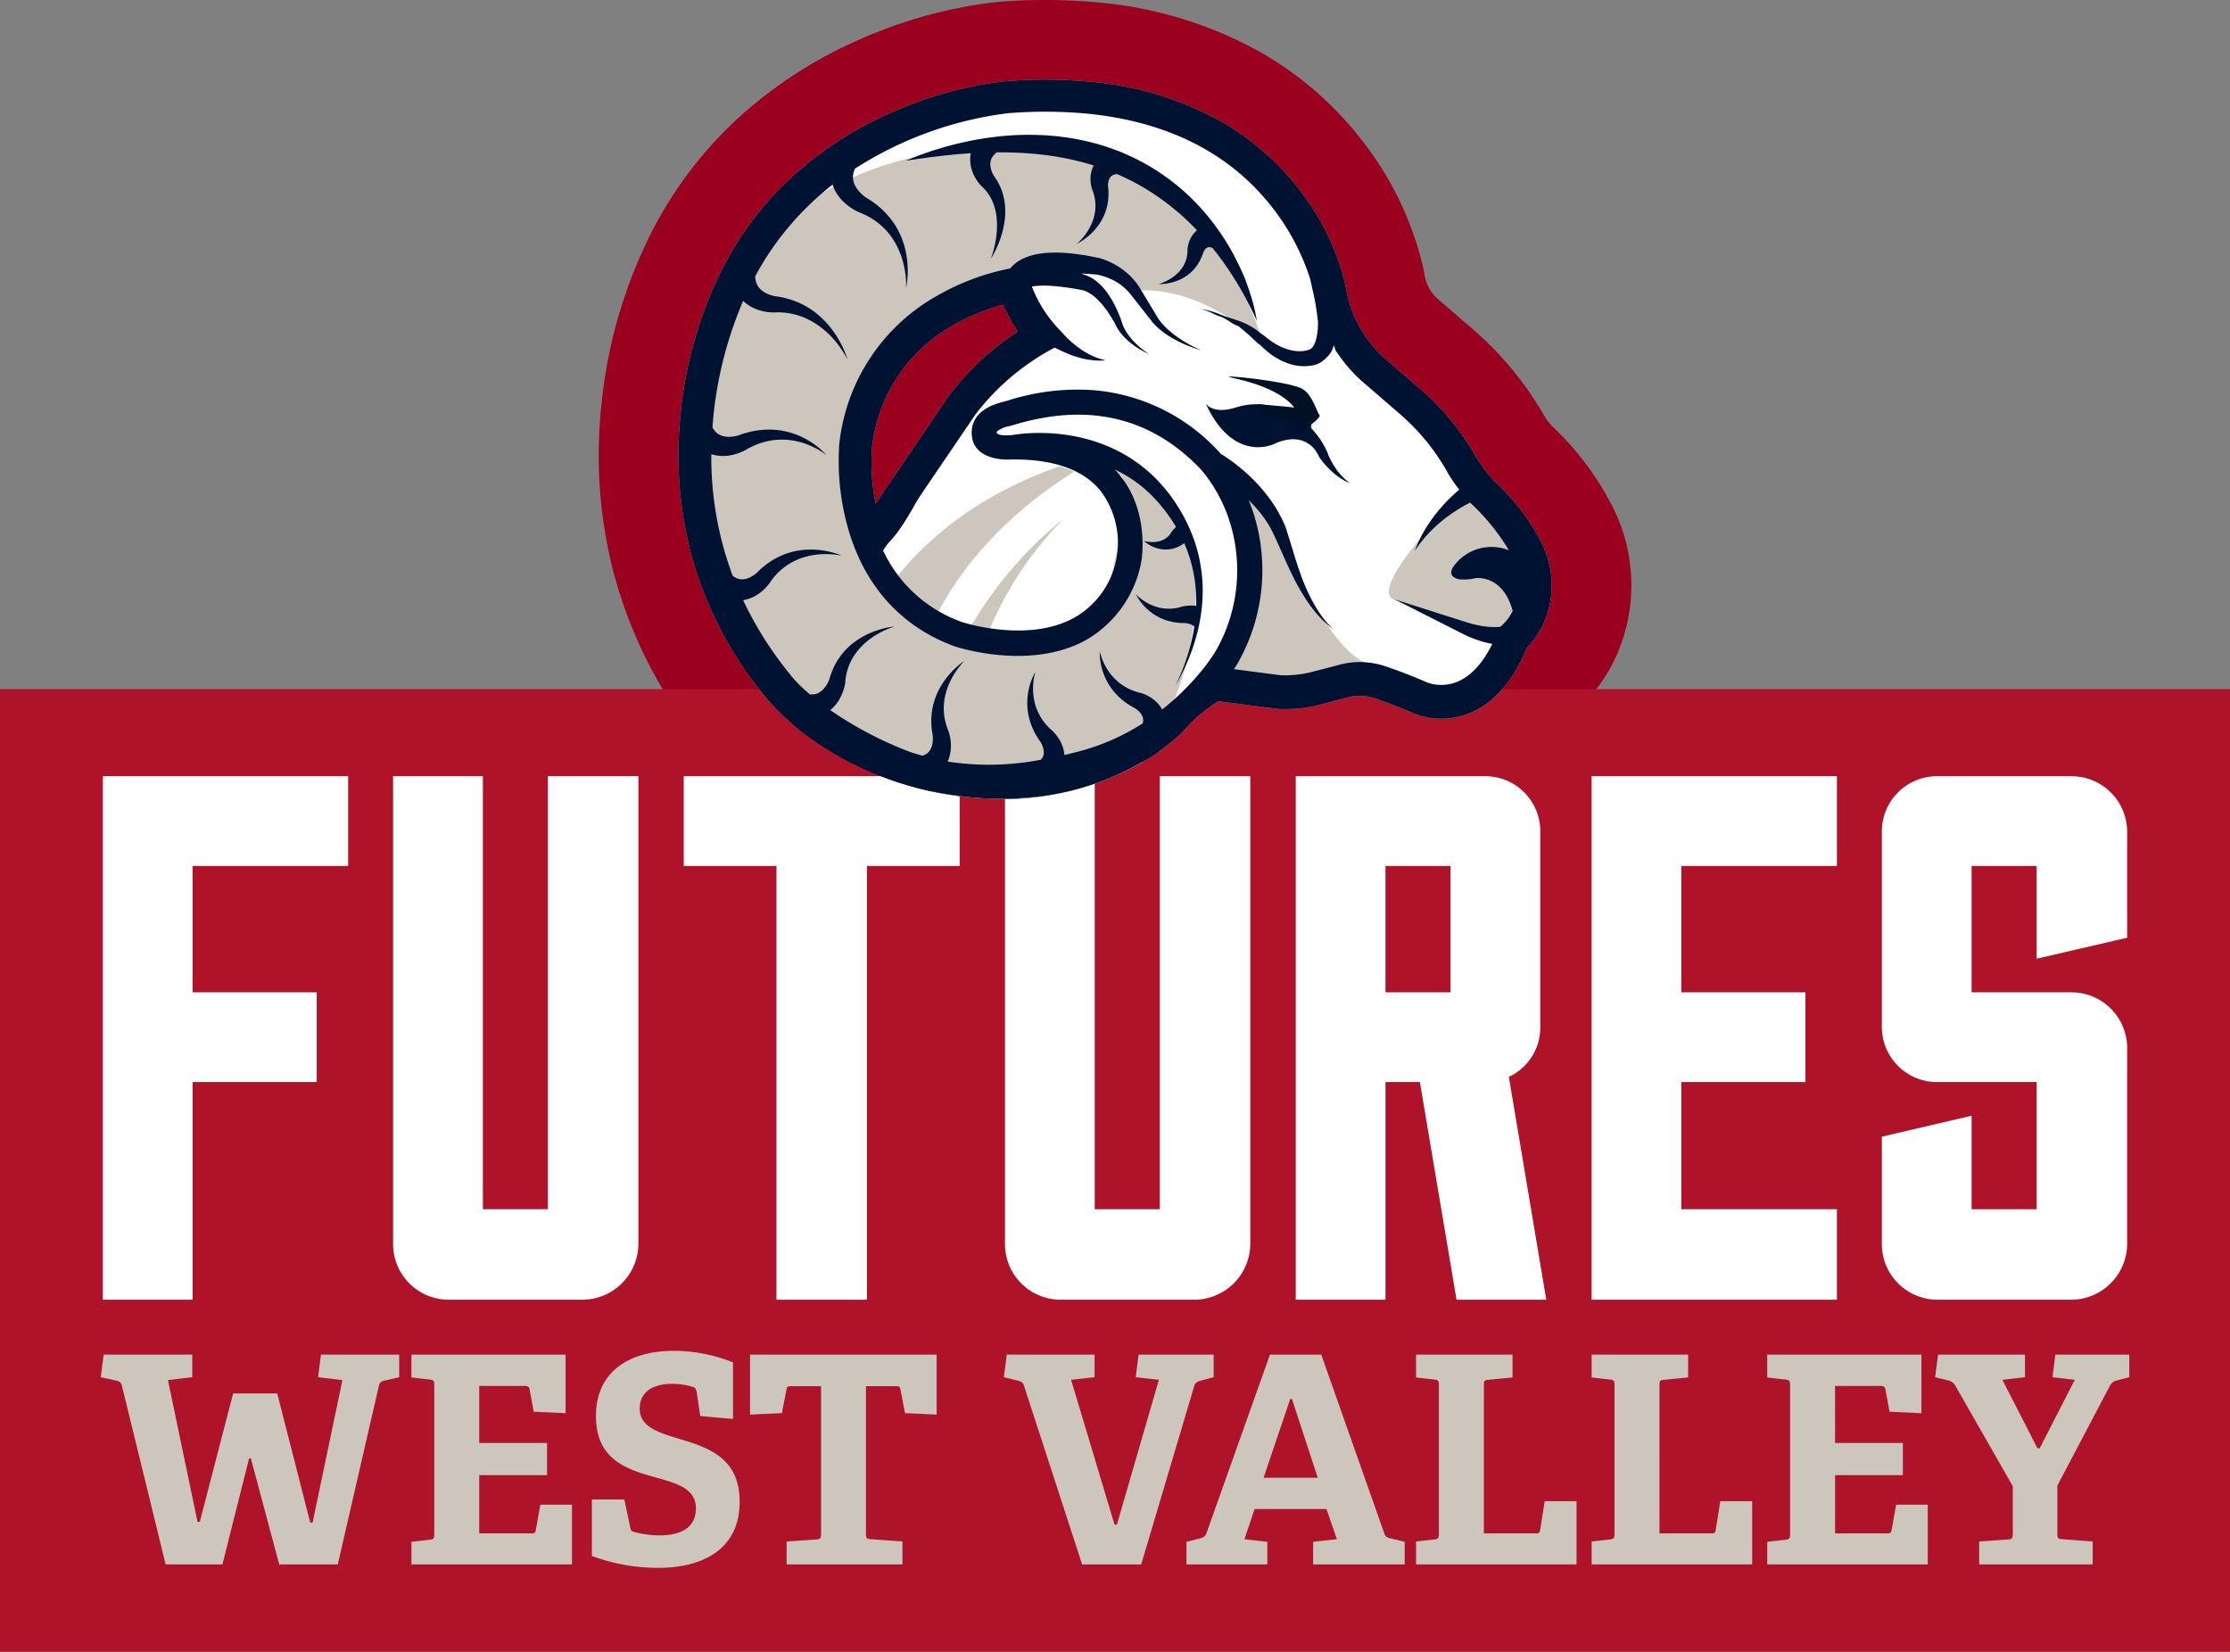 <?xml version="1.0" encoding="UTF-8"?>
<svg xmlns="http://www.w3.org/2000/svg" width="242" height="179.245" viewBox="0 0 242 179.245">
  <rect x="0" y="0" width="242" height="179.245" fill="#808080" stroke="none"/>
  <g id="Group_138" data-name="Group 138" transform="translate(-139 -14.825)">
    <path id="Path_147" data-name="Path 147" d="M73.815,45.358a44.391,44.391,0,0,1,3.847-14.676,35.245,35.245,0,0,1,8.739-11.9,39.407,39.407,0,0,1,10.328-6.566,41.82,41.82,0,0,1,12.287-3.392,53.051,53.051,0,0,1,9.4.056,35.173,35.173,0,0,1,14.258,4.393A28.525,28.525,0,0,1,141.1,20.7a26.821,26.821,0,0,1,4.911,10.229l.018.12a13.123,13.123,0,0,0,4.415,7.992l3.827,3.3.028.025a27.716,27.716,0,0,1,5.9,7.259,17.465,17.465,0,0,0,2.024,2.65,23.206,23.206,0,0,1,5.135,6.768,10.186,10.186,0,0,1,.2,8.5,9.55,9.55,0,0,1-1.851,2.745c-3.006,7.24-7.631,7.906-10.131,7.654a7.441,7.441,0,0,1-2.237-.564c-.018-.008-1.81-.81-4.112-1.594l-.087-.028a5.232,5.232,0,0,0-2.91-.072l-2.663.7a15.287,15.287,0,0,1-4.811.55l-.132-.008-6.4-.833a16.652,16.652,0,0,0-4.065,3.519c-5.943,5.475-14.834,7.853-23.148,6.893-9.15-1.057-17.011-5.1-21.942-10.865A41.164,41.164,0,0,1,74.959,59.97,42.112,42.112,0,0,1,73.815,45.358Zm20.8,3.411a23.364,23.364,0,0,0,.411,5.877l7.873-11.6.021-.031a29.537,29.537,0,0,1,7.552-7.042,15.459,15.459,0,0,1-1.61-2.917,22.849,22.849,0,0,0-5.629,2.355A17.313,17.313,0,0,0,94.611,48.769Z" transform="translate(139 14.826)" fill="none" stroke="#9b001f" stroke-linecap="round" stroke-linejoin="round" stroke-width="17.29"></path>
    <path id="Path_148" data-name="Path 148" d="M163.017,74.783a16.228,16.228,0,0,0,2.68-4.494,9.55,9.55,0,0,0,1.851-2.745,10.186,10.186,0,0,0-.2-8.5,23.206,23.206,0,0,0-5.135-6.768,17.465,17.465,0,0,1-2.024-2.65,27.716,27.716,0,0,0-5.9-7.259l-.028-.025-3.827-3.3a13.123,13.123,0,0,1-4.415-7.992l-.018-.12A26.821,26.821,0,0,0,141.1,20.7a28.525,28.525,0,0,0-8.42-7.423,35.173,35.173,0,0,0-14.258-4.393,53.051,53.051,0,0,0-9.4-.056,41.82,41.82,0,0,0-12.287,3.392A39.407,39.407,0,0,0,86.4,18.783a35.245,35.245,0,0,0-8.739,11.9,44.391,44.391,0,0,0-3.847,14.676A42.112,42.112,0,0,0,74.959,59.97,40.937,40.937,0,0,0,82.4,74.783H0V179.244H242V74.783ZM94.611,48.769a17.313,17.313,0,0,1,8.618-13.353,22.849,22.849,0,0,1,5.629-2.355,15.459,15.459,0,0,0,1.61,2.917,29.537,29.537,0,0,0-7.552,7.042l-.021.031-7.873,11.6a23.363,23.363,0,0,1-.411-5.877" transform="translate(139 14.826)" fill="#ae132a"></path>
    <path id="Path_149" data-name="Path 149" d="M37.781,84.231H11.161v56.812H20.9V117.425H34.372v-9.739H20.9V93.97H37.781Zm21.677,0v46.991H52.4V84.231H42.658v50.806a6.045,6.045,0,0,0,6,6.006H63.272a6.1,6.1,0,0,0,6.006-6.006V84.231Zm44.686,9.739V84.231H74.2V93.97H84.26v47.073h9.82V93.97Zm21.717-9.739v46.991H118.8V84.231h-9.739v50.806a6.045,6.045,0,0,0,6.006,6.006h14.609a6.1,6.1,0,0,0,6.006-6.006V84.231ZM167.8,141.043l-4.058-24.186a5.889,5.889,0,0,0,3.409-5.357V90.237a5.975,5.975,0,0,0-5.925-6.006H140.616v56.812h9.739V117.425h3.733l3.977,23.618Zm-10.389-33.357h-7.061V93.97h7.061Zm25.046,23.536v-13.8h13.473v-9.739H182.461V93.97h16.881V84.231h-26.62v56.812h26.62v-9.821Zm31.5-23.536V93.97h7.061v10.064l9.82-2.273V90.237a6.044,6.044,0,0,0-6.005-6.006H210.225a5.992,5.992,0,0,0-6.006,6.006v21.182a5.992,5.992,0,0,0,6.006,6.006h10.794v13.8h-7.061V121.077l-9.739,2.273v11.687a6.045,6.045,0,0,0,6.006,6.006h14.609a6.1,6.1,0,0,0,6.005-6.006V113.692a6.044,6.044,0,0,0-6.005-6.006Z" transform="translate(139 14.826)" fill="#fff"></path>
    <path id="Path_150" data-name="Path 150" d="M36.656,169.765l4.464-19.4c.126-.408.315-.5.724-.565l1.478-.346V147h-8.49l-.315,2.453,2.642.314L33.92,165.237h-.252l-3.584-14.024H25.3l-3.617,13.93h-.251l-3.207-15.377,2.641-.314V147H11.248l-.314,2.453,1.6.346c.378.094.6.157.692.565l4.748,19.4H24.14l2.893-11.509h.189L30.3,169.765Zm25.413,0v-6.477H58.641l-.5,2.767c-.062.314-.157.345-.5.345H52.007v-6.32h7.358v-3.49H52.007V150.4h4.937c.345,0,.471.094.534.409l.44,2.39,3.459.157V147H44.649v2.484l1.98.221c.441.031.5.156.5.628v16.132c0,.471-.063.565-.5.628l-1.98.22v2.453ZM79.546,153.98v-6.132A17.127,17.127,0,0,0,73.1,146.59c-4.779,0-8.428,2.233-8.428,7.075,0,5.063,3.837,5.912,6.95,6.792,2.107.6,3.9,1.227,3.9,3.239,0,1.919-1.415,2.924-3.962,2.924a11.313,11.313,0,0,1-2.641-.345c-.409-.1-.472-.189-.535-.566l-.629-2.988H64.232v6.132a20.761,20.761,0,0,0,7.2,1.29c4.812,0,8.836-2.013,8.836-7.17,0-4.717-3.333-5.849-6.32-6.761-2.39-.723-4.528-1.289-4.528-3.364,0-1.6,1.164-2.673,3.522-2.673a7.453,7.453,0,0,1,2.295.346c.22.094.314.22.378.6l.377,2.547Zm18.388,15.785v-2.484l-3.458-.252c-.472-.031-.5-.157-.5-.6V150.427h3.238c.346,0,.441.031.5.345l.5,2.579,3.428.157V147H81.395v6.509l3.458-.157.5-2.579c.063-.314.157-.345.5-.345H89.1v16.005c0,.472-.063.6-.5.629l-3.239.22v2.484Zm25.911,0L129.6,150.4c.1-.377.409-.5.786-.6l1.32-.346V147h-8.144l-.314,2.453,2.516.283-4.56,15.722h-.251l-4.717-15.722,2.547-.283V147h-9.528l-.314,2.453,1.415.346c.377.094.629.157.754.534l6.321,19.433Zm28.592,0v-2.453l-1.447-.345c-.377-.1-.629-.158-.755-.535L143.381,147h-5.566l-6.887,19.37c-.125.378-.408.5-.785.6l-1.384.345v2.453h8.773v-2.453l-2.484-.283,1.1-3.27h7.8l1.132,3.27-2.579.283v2.453Zm-9.434-9.4h-5.88l2.893-8.553h.189Zm28.087,9.4V162.91h-3.46l-.5,3.145c-.062.314-.157.345-.5.345h-5.6V150.332c0-.44.031-.566.5-.6l2.61-.252V147H153.669v2.484l1.981.221c.44.031.5.156.5.628v16.1c0,.472-.063.566-.5.629l-1.981.22v2.484Zm19.055,0V162.91h-3.459l-.5,3.145c-.063.314-.158.345-.5.345h-5.6V150.332c0-.44.032-.566.5-.6l2.611-.252V147H172.724v2.484l1.981.221c.441.031.5.156.5.628v16.1c0,.472-.062.566-.5.629l-1.981.22v2.484Zm19.055,0v-6.477h-3.427l-.5,2.767c-.063.314-.158.345-.5.345h-5.629v-6.32H206.5v-3.49h-7.358V150.4h4.937c.345,0,.471.094.534.409l.44,2.39,3.459.157V147H191.78v2.484l1.981.221c.44.031.5.156.5.628v16.132c0,.471-.063.565-.5.628l-1.981.22v2.453Zm17.9,0v-2.484l-3.333-.252c-.472-.031-.5-.157-.5-.6v-5.22L228.96,150.4a1.09,1.09,0,0,1,.786-.6l1.321-.346V147h-8.018l-.315,2.453,2.421.283-3.8,7.42H221.1l-3.8-7.42,2.453-.283V147h-9.434L210,149.452l1.415.346a1.132,1.132,0,0,1,.755.534l6.257,10.943v5.157c0,.472-.063.6-.5.629l-3.145.22v2.484Z" transform="translate(139 14.826)" fill="#ccc6bd"></path>
    <path id="Path_151" data-name="Path 151" d="M74.662,45.437a43.61,43.61,0,0,1,3.769-14.39,34.4,34.4,0,0,1,8.535-11.628,38.585,38.585,0,0,1,10.106-6.424,40.72,40.72,0,0,1,12.011-3.321,52.1,52.1,0,0,1,9.25.055,34.3,34.3,0,0,1,13.916,4.281,27.69,27.69,0,0,1,8.17,7.2,25.9,25.9,0,0,1,4.747,9.846l.015.089a13.862,13.862,0,0,0,4.739,8.563l3.781,3.266.023.02a26.845,26.845,0,0,1,5.71,7.013,18.358,18.358,0,0,0,2.171,2.857,22.459,22.459,0,0,1,4.967,6.518,9.362,9.362,0,0,1,.2,7.812,8.634,8.634,0,0,1-1.8,2.612c-2.792,6.867-7.028,7.519-9.325,7.287a6.661,6.661,0,0,1-1.973-.492c-.089-.041-1.9-.846-4.185-1.624l-.1-.033a5.924,5.924,0,0,0-1.222-.254,5.821,5.821,0,0,0-2.238.192l-.062.023-2.552.656a14.6,14.6,0,0,1-4.532.517l-.059,0L132,75.2l-.059.068a19.1,19.1,0,0,0-6.341,6.383A30.573,30.573,0,0,1,105.006,86.5a35.27,35.27,0,0,1-19.125-8.032,30.563,30.563,0,0,1-1.8-2.92,40.443,40.443,0,0,1-8.3-15.794,41.306,41.306,0,0,1-1.12-14.318m19.1,3.243a24.257,24.257,0,0,0,.843,7.9c.012.046.024.09.038.133L103.6,43.529l.013-.019a28.6,28.6,0,0,1,8.081-7.291,14.466,14.466,0,0,1-2.295-4.17,23.572,23.572,0,0,0-6.6,2.636A18.135,18.135,0,0,0,93.765,48.68" transform="translate(139 14.826)" fill="#001025"></path>
    <path id="Path_152" data-name="Path 152" d="M73.815,45.359a44.41,44.41,0,0,1,3.847-14.677,35.251,35.251,0,0,1,8.738-11.9,39.4,39.4,0,0,1,10.329-6.566,41.783,41.783,0,0,1,12.287-3.392,52.956,52.956,0,0,1,9.4.056,35.173,35.173,0,0,1,14.258,4.393A28.538,28.538,0,0,1,141.1,20.7a26.792,26.792,0,0,1,4.91,10.229l.019.119a13.123,13.123,0,0,0,4.415,7.993l3.827,3.3.028.024a27.706,27.706,0,0,1,5.9,7.26,17.41,17.41,0,0,0,2.024,2.649,23.2,23.2,0,0,1,5.135,6.769,10.186,10.186,0,0,1,.2,8.5A9.55,9.55,0,0,1,165.7,70.29c-3.006,7.24-7.631,7.906-10.131,7.654a7.441,7.441,0,0,1-2.237-.564c-.018-.008-1.81-.811-4.112-1.594l-.087-.029a5.222,5.222,0,0,0-2.91-.071l-2.663.7a15.287,15.287,0,0,1-4.811.55l-.132-.009-6.4-.832a16.652,16.652,0,0,0-4.065,3.519,24.315,24.315,0,0,1-4.069,3.017,20.1,20.1,0,0,1,7.45-8.1l.025.046.549-.21,6.689.871h.021a13.733,13.733,0,0,0,4.225-.473l2.573-.664.04-.015a6.727,6.727,0,0,1,2.6-.233,6.862,6.862,0,0,1,1.394.289l.12.04c2.375.808,4.24,1.643,4.262,1.653a5.843,5.843,0,0,0,1.707.422c2.046.206,5.865-.4,8.451-6.762l.194-.289a7.747,7.747,0,0,0,1.614-2.35,8.537,8.537,0,0,0-.2-7.126,21.754,21.754,0,0,0-4.777-6.245l-.04-.041a19.731,19.731,0,0,1-2.3-3.043,26.021,26.021,0,0,0-5.517-6.763l-3.78-3.264a14.607,14.607,0,0,1-5.041-9.1l-.006-.044a24.964,24.964,0,0,0-4.589-9.491,26.825,26.825,0,0,0-7.921-6.982,33.473,33.473,0,0,0-13.575-4.171,51.21,51.21,0,0,0-9.1-.053,39.95,39.95,0,0,0-11.736,3.252,37.725,37.725,0,0,0-9.884,6.281A33.578,33.578,0,0,0,79.206,31.4l-.014.029a42.493,42.493,0,0,0-3.683,14.089,40.424,40.424,0,0,0,1.1,14.024A39.592,39.592,0,0,0,84.734,75l.1.143a28.57,28.57,0,0,0,3.852,5.482,28.325,28.325,0,0,1-5.621-4.991,41.18,41.18,0,0,1-8.1-15.665,42.112,42.112,0,0,1-1.144-14.612M110.209,31.8a13.733,13.733,0,0,0,2.161,3.909l-.242,1.245a27.618,27.618,0,0,0-7.825,7.056L95.349,57.194l-1.522-.243-.039-.138a25.008,25.008,0,0,1-.871-8.2l0-.033a18.94,18.94,0,0,1,9.439-14.621,24.245,24.245,0,0,1,6.847-2.733Zm.259,4.181a15.393,15.393,0,0,1-1.61-2.916,22.863,22.863,0,0,0-5.629,2.354A17.316,17.316,0,0,0,94.611,48.77a23.364,23.364,0,0,0,.411,5.877l7.873-11.6.021-.03a29.55,29.55,0,0,1,7.552-7.043" transform="translate(139 14.826)" fill="#c2baae"></path>
    <path id="Path_153" data-name="Path 153" d="M73.815,45.359a44.41,44.41,0,0,1,3.847-14.677,35.251,35.251,0,0,1,8.738-11.9,39.4,39.4,0,0,1,10.329-6.566,41.783,41.783,0,0,1,12.287-3.392,52.956,52.956,0,0,1,9.4.056,35.173,35.173,0,0,1,14.258,4.393A28.538,28.538,0,0,1,141.1,20.7a26.792,26.792,0,0,1,4.91,10.229l.019.119a13.123,13.123,0,0,0,4.415,7.993l3.827,3.3.028.024a27.706,27.706,0,0,1,5.9,7.26,17.41,17.41,0,0,0,2.024,2.649,23.2,23.2,0,0,1,5.135,6.769,10.19,10.19,0,0,1,.2,8.5A9.55,9.55,0,0,1,165.7,70.29c-3.006,7.24-7.631,7.906-10.131,7.654a7.441,7.441,0,0,1-2.237-.564c-.018-.008-1.81-.811-4.112-1.594l-.087-.029a5.222,5.222,0,0,0-2.91-.071l-2.663.7a15.287,15.287,0,0,1-4.811.55l-.132-.009-6.4-.832a16.576,16.576,0,0,0-4.018,3.476,24.291,24.291,0,0,1-4.08,3.039,20.086,20.086,0,0,1,7.414-8.082l.025.046.549-.21,6.689.871h.021a13.733,13.733,0,0,0,4.225-.473l2.573-.664.04-.015a6.727,6.727,0,0,1,2.6-.233,6.862,6.862,0,0,1,1.394.289l.12.04c2.375.808,4.24,1.643,4.262,1.653a5.843,5.843,0,0,0,1.707.422c2.046.206,5.865-.4,8.451-6.762l.194-.289a7.747,7.747,0,0,0,1.614-2.35,8.537,8.537,0,0,0-.2-7.126,21.769,21.769,0,0,0-4.777-6.245l-.04-.041a19.731,19.731,0,0,1-2.3-3.043,26.021,26.021,0,0,0-5.517-6.763l-3.78-3.264a14.6,14.6,0,0,1-5.041-9.1l-.006-.044a24.964,24.964,0,0,0-4.589-9.491,26.825,26.825,0,0,0-7.921-6.982,33.473,33.473,0,0,0-13.575-4.171,51.21,51.21,0,0,0-9.1-.053,39.95,39.95,0,0,0-11.736,3.252,37.725,37.725,0,0,0-9.884,6.281A33.578,33.578,0,0,0,79.206,31.4l-.014.029a42.493,42.493,0,0,0-3.683,14.089,40.424,40.424,0,0,0,1.1,14.024A39.592,39.592,0,0,0,84.734,75l.1.143a28.521,28.521,0,0,0,3.875,5.5c-.678-.461-1.336-.94-1.962-1.444-.153-.124-.3-.25-.454-.377-.245-.205-.489-.411-.725-.623A27.52,27.52,0,0,1,83.1,75.677l-.027-.031a41.175,41.175,0,0,1-8.111-15.675,42.112,42.112,0,0,1-1.144-14.612M110.209,31.8a13.733,13.733,0,0,0,2.161,3.909l-.242,1.245a27.618,27.618,0,0,0-7.825,7.056L95.349,57.194l-1.522-.243-.039-.138a25.008,25.008,0,0,1-.871-8.2l0-.033a18.94,18.94,0,0,1,9.439-14.621,24.245,24.245,0,0,1,6.847-2.733Zm.259,4.181a15.393,15.393,0,0,1-1.61-2.916,22.879,22.879,0,0,0-5.629,2.354A17.316,17.316,0,0,0,94.611,48.77a23.364,23.364,0,0,0,.411,5.877l7.873-11.6.021-.03a29.55,29.55,0,0,1,7.552-7.043" transform="translate(139 14.826)" fill="#001231"></path>
    <path id="Path_154" data-name="Path 154" d="M81.559,27.63c2.73-6.79,17.056-13.716,17.056-13.716s15.027-4.418,27.717-.646,17.985,18.986,17.985,18.986l1.67,5.576s10.761,11.318,11.308,11.435,7.215,9.591,7.518,10.484.594,6.821-.971,9.638-5.608,4.643-5.879,6.474-8.007-1.735-9.565-2.885-3.8.8-5.327,1.2-9.131.2-9.131.2-3.515-2.028-3.827,1.062c-1.475-.809-4.17,3.554-6.123,7.249a29.873,29.873,0,0,1-11.972,3.848,36.837,36.837,0,0,1-7.009-.03h0c-1.315-.151-2.6-.37-3.856-.641-1.478-1.353-2.472-2.395-2.549-2.4-.208-.021-9.077-3.409-18.45-15.989S78.83,34.422,81.559,27.63M94.037,59.383c3.482,3.23,9.9-16.528,13.2-18.5a59.433,59.433,0,0,0,6.141-4.26l-3.841-6.178S94.446,36.3,93.6,42.851s-3.046,13.3.436,16.532" transform="translate(139 14.826)" fill="#fff"></path>
    <path id="Path_155" data-name="Path 155" d="M134.626,52.275c-.6-.469,5.114,2.994,5.072,5.65-.037,2.33,4.781,12.906,8.743,14.061s-8.923,2.39-8.923,2.39l-7.046-.71s.756-5.67,1.621-6.615,1.036-10.292,1.036-10.292Z" transform="translate(139 14.826)" fill="#ccc6bd"></path>
    <path id="Path_156" data-name="Path 156" d="M159.35,52.854s-11.424,11.023-7.976,12.29c9.476,3.479,16.768,4.244,12.467,4.243,0,0,.683-6.253,1.366-6.928s-1.486-4.723-2-5.278-3.855-4.327-3.855-4.327" transform="translate(139 14.826)" fill="#ccc6bd"></path>
    <path id="Path_157" data-name="Path 157" d="M137.279,37.55s-6.094-6.271-13.5-6.042c-2.092.064-1.051-5.8-14.242-1.06-12.148,4.365-12.882,7.506-12.882,7.506s-3.4,6.672-4.086,10.6S93.882,59.571,95.83,63.2s12.118,7.069,14.18,6.9,8.973-1.022,10.072-5.308,2.877-13.373,1.333-13.3-1.73-1.758-1.73-1.758l4.08,1.952s5.319,5.2,5.836,7.026.931,16.558-5.6,22.02S104.128,84.2,104.128,84.2L91.916,80.449,80.961,68.665l-5.222-16.38,2.6-16.176,4.694-10.956s10.731-9.341,22.317-8.52c2.087-.569,10.965-3.068,16.759,1.688s12.819,9.842,13.117,12.255l.3,2.412Z" transform="translate(139 14.826)" fill="#ccc6bd"></path>
    <path id="Path_158" data-name="Path 158" d="M133.995,44.257a7.235,7.235,0,0,1,4.139-.159c.174.041.351.082.512.134.087.027.175.05.262.08l.258.092c.172.06.339.135.507.205s.332.152.491.241.317.177.473.271.307.194.452.3.289.216.431.329.275.232.406.355.258.25.382.378.242.263.358.4.227.277.334.419.208.287.307.434.193.3.281.453.176.309.256.469c.04.08.079.16.117.243s.072.16.113.264l-.016-.035c.021.063.056.149.088.225s.067.156.1.234q.11.234.232.464a8.451,8.451,0,0,0,.552.888,6.672,6.672,0,0,0,.676.81,5.341,5.341,0,0,0,.82.69,5.333,5.333,0,0,1-.977-.494,7.078,7.078,0,0,1-.89-.668,9.012,9.012,0,0,1-.8-.792c-.125-.141-.246-.285-.363-.435-.059-.075-.116-.15-.173-.228s-.11-.152-.171-.248l-.016-.035c-.024-.05-.061-.127-.1-.191s-.073-.135-.112-.2c-.053-.09-.108-.18-.165-.269-.548-.732-1.889-1.885-4.465-.717,0,0-4.41,2.238-7.447-4.374,0,0,.715,1.179,3.138.47" transform="translate(139 14.826)" fill="#001231"></path>
    <path id="Path_159" data-name="Path 159" d="M98.259,17.448s.17-.073.493-.2l.6-.238c.118-.046.243-.1.379-.149l.434-.154c.306-.108.646-.229,1.019-.351s.781-.239,1.216-.373.906-.242,1.4-.373l.766-.173c.262-.058.53-.123.807-.172a35.543,35.543,0,0,1,3.6-.518,30.919,30.919,0,0,1,4.092-.084c.178.009.357.014.537.025l.54.045.545.049.547.068c.182.023.366.043.55.07l.552.088c.369.057.737.136,1.106.213.739.155,1.478.346,2.211.57.364.122.73.237,1.091.369s.725.262,1.078.417l.531.227.524.245c.352.158.689.344,1.033.516.675.365,1.334.757,1.963,1.181.319.206.623.429.929.648.151.111.3.228.445.342s.295.228.437.348c.579.464,1.119.959,1.634,1.46a24.843,24.843,0,0,1,2.429,2.772h0c.088.117.176.235.26.352a25.613,25.613,0,0,1,1.939,3.111c.264.5.5.987.714,1.455s.4.917.561,1.345a23.564,23.564,0,0,1,.739,2.242c.175.629.274,1.133.34,1.474.034.171.052.305.066.393s.018.135.018.135-.071-.171-.213-.487-.362-.773-.652-1.345a36.444,36.444,0,0,0-2.735-4.5c-.316-.438-.647-.892-1.01-1.344l-.186-.23c-.035-.017-.071-.036-.08-.038l-.063-.02a1.035,1.035,0,0,0-.148-.035.455.455,0,0,0-.184.009.634.634,0,0,0-.26.155,1.384,1.384,0,0,0-.139.158c-.022.03-.043.062-.062.092,0,0-.129.337-.189.481-.027.071-.056.143-.084.215s-.066.141-.1.213a4.655,4.655,0,0,1-.491.806,4.522,4.522,0,0,1-.63.677,4.715,4.715,0,0,1-.708.5,5.146,5.146,0,0,1-1.365.542,5.67,5.67,0,0,1-.993.151,3.415,3.415,0,0,1-.374.007,3.5,3.5,0,0,0,.351-.116,5.342,5.342,0,0,0,.865-.415,4.545,4.545,0,0,0,1.016-.811,3.792,3.792,0,0,0,.423-.554,3.324,3.324,0,0,0,.3-.623,3.228,3.228,0,0,0,.161-.653l.021-.163c0-.055.007-.109.011-.163.01-.106,0-.217.005-.32V26.98c-.007.039.009-.056.008-.047v0l.014-.091c.007-.049.015-.093.023-.138.018-.087.038-.171.06-.253a3.2,3.2,0,0,1,.175-.477,2.857,2.857,0,0,1,.577-.83c.055-.054.113-.105.171-.154q-.276-.291-.567-.58c-.456-.449-.932-.9-1.432-1.329-.255-.212-.507-.43-.771-.636l-.395-.315-.406-.305c-.547-.4-1.113-.789-1.7-1.155a24.862,24.862,0,0,0-3.428-1.788l-.062.011c-.022,0-.047.009-.074.016a.828.828,0,0,0-.094.025,1.073,1.073,0,0,0-.218.085.807.807,0,0,0-.231.178,1.064,1.064,0,0,0-.2.377,1.647,1.647,0,0,0-.062.274,2.52,2.52,0,0,0-.021.281,6.924,6.924,0,0,1,.052,1.066,5.712,5.712,0,0,1-.13,1.088,5.518,5.518,0,0,1-.323,1.028,5.988,5.988,0,0,1-.478.9,6.19,6.19,0,0,1-.565.74,6.833,6.833,0,0,1-1.545,1.29,4.018,4.018,0,0,1-.393.217,4.166,4.166,0,0,0,.325-.3,6.637,6.637,0,0,0,.733-.894,5.875,5.875,0,0,0,.713-1.411,5.087,5.087,0,0,0,.2-.835,4.364,4.364,0,0,0,.046-.861,4.429,4.429,0,0,0-.112-.836,5.238,5.238,0,0,0-.242-.776,3.684,3.684,0,0,1-.139-.6,3.622,3.622,0,0,1-.038-.578,3.264,3.264,0,0,1,.214-1.122c.04-.1.085-.2.132-.29l-.244-.074c-.168-.05-.333-.107-.5-.15-.337-.09-.67-.193-1.009-.267s-.673-.163-1.013-.225l-.5-.106c-.169-.033-.338-.059-.506-.089l-.5-.087-.5-.069-.5-.071-.5-.056c-1.326-.144-2.623-.216-3.858-.228-.3,0-.6,0-.9,0l-.062.052a1.1,1.1,0,0,0-.087.078,1.375,1.375,0,0,0-.109.108,1.664,1.664,0,0,0-.232.305,1.345,1.345,0,0,0-.171.449,1.735,1.735,0,0,0,.008.653,2.444,2.444,0,0,0,.108.393,2.884,2.884,0,0,0,.175.391l.011.02,0,.009v0l0,0c.006.008-.052-.059-.026-.028l0,0,.012.017.026.035.1.138c.065.1.133.19.193.29a6.022,6.022,0,0,1,.344.615,6.3,6.3,0,0,1,.471,1.332,6.764,6.764,0,0,1,.169,1.362,7.842,7.842,0,0,1-.077,1.29,10.088,10.088,0,0,1-.56,2.151,11.766,11.766,0,0,1-.638,1.4c-.176.326-.292.5-.292.5s.08-.195.188-.546a11.446,11.446,0,0,0,.348-1.468,9.533,9.533,0,0,0,.127-2.082,6.912,6.912,0,0,0-.153-1.129,5.628,5.628,0,0,0-.357-1.08,4.785,4.785,0,0,0-.56-.941,4.43,4.43,0,0,0-.342-.4c-.058-.064-.123-.122-.182-.182l-.095-.086-.024-.021-.011-.011,0,0-.031-.036-.009-.008-.076-.087a4.653,4.653,0,0,1-.431-.593,4.482,4.482,0,0,1-.322-.628,3.889,3.889,0,0,1-.3-1.342,3.635,3.635,0,0,1,.059-.827c-.471.029-.925.075-1.361.1l-1.411.14c-.442.052-.857.106-1.242.147s-.737.1-1.057.142c-.64.081-1.141.162-1.486.21l-.528.072" transform="translate(139 14.826)" fill="#001231"></path>
    <path id="Path_160" data-name="Path 160" d="M142.308,46.485s.069-2.018-1.268-2.195-4.613-.43-4.613-.43l.42,1.035,5.078,1.212Z" transform="translate(139 14.826)" fill="#001025"></path>
    <path id="Path_161" data-name="Path 161" d="M97.425,62.486c3.646-4.5,9.183-8.942,17.584-11.9a11,11,0,0,1,1.56.59c-4.214,2.641-10.769,7.666-14.737,15.228a14.507,14.507,0,0,1-4.407-3.914" transform="translate(139 14.826)" fill="#ccc6bd"></path>
    <path id="Path_162" data-name="Path 162" d="M115.419,56.3A38.221,38.221,0,0,0,107.4,68.27c-.8-.12-1.478-.265-1.982-.388a42.651,42.651,0,0,1,10-11.582" transform="translate(139 14.826)" fill="#ccc6bd"></path>
    <path id="Path_163" data-name="Path 163" d="M74.671,45.343a43.6,43.6,0,0,1,3.769-14.39,34.426,34.426,0,0,1,8.536-11.628A38.578,38.578,0,0,1,97.082,12.9a40.8,40.8,0,0,1,12.01-3.321,52.1,52.1,0,0,1,9.25.054,34.33,34.33,0,0,1,13.916,4.282,27.674,27.674,0,0,1,8.17,7.2,25.916,25.916,0,0,1,4.748,9.847l.014.09a13.861,13.861,0,0,0,4.739,8.561l3.782,3.267.023.02a26.877,26.877,0,0,1,5.709,7.013,18.311,18.311,0,0,0,2.171,2.857,22.483,22.483,0,0,1,4.968,6.518,9.369,9.369,0,0,1,.2,7.812,8.636,8.636,0,0,1-1.8,2.612c-2.792,6.868-7.028,7.519-9.325,7.288a6.6,6.6,0,0,1-1.973-.494c-.089-.039-1.9-.844-4.185-1.622l-.1-.034a6,6,0,0,0-1.221-.254,5.839,5.839,0,0,0-2.239.193l-.061.022-2.553.657a14.628,14.628,0,0,1-4.531.517l-.06,0-6.726-.875c-.058.068,0,0-.058.068a19.112,19.112,0,0,0-6.411,6.518,29.226,29.226,0,0,1-13.261,4.8,36.639,36.639,0,0,1-7.271,0h0c-.06-.006-.118-.017-.178-.024-.545-.057-1.079-.143-1.614-.223A35.5,35.5,0,0,1,87.389,79.7c-.346-.266-.692-.531-1.023-.809-.1-.083-.2-.169-.294-.253a30.082,30.082,0,0,1-1.98-3.179,40.436,40.436,0,0,1-8.3-15.794,41.28,41.28,0,0,1-1.121-14.318m2.709.25c-.024.264-.044.527-.064.789.01.016.021.037.037.063a.847.847,0,0,0,.068.109c.013.021.028.043.044.067l.054.07a1.693,1.693,0,0,0,.8.586,2.335,2.335,0,0,0,.768.123,3.361,3.361,0,0,0,.47-.033,3.66,3.66,0,0,0,.485-.1l.05-.013h0l.018-.008.01,0,.042-.015.167-.06c.111-.04.226-.076.339-.114.23-.07.464-.138.7-.193a9.325,9.325,0,0,1,1.465-.228,8.482,8.482,0,0,1,1.471.021,8.246,8.246,0,0,1,1.382.262,8.588,8.588,0,0,1,2.223.987,8.834,8.834,0,0,1,1.339,1.026,5.424,5.424,0,0,1,.441.455,5.3,5.3,0,0,0-.511-.366,8.546,8.546,0,0,0-1.455-.75,8.036,8.036,0,0,0-2.193-.538,7.281,7.281,0,0,0-2.494.2,7.8,7.8,0,0,0-1.186.411c-.19.082-.373.174-.553.266-.09.05-.178.095-.265.146l-.129.075-.033.019-.008,0s-.01,0,0,0l0,0-.031.016-.1.052a5.317,5.317,0,0,1-.712.295,5.259,5.259,0,0,1-.718.185,4.518,4.518,0,0,1-1.437.039,4.17,4.17,0,0,1-.672-.155,36.705,36.705,0,0,0,2.316,13.193l.062.045a.87.87,0,0,0,.1.067l.062.041.069.038a1.63,1.63,0,0,0,.359.15,1.5,1.5,0,0,0,.508.045,2.033,2.033,0,0,0,.685-.193,3.094,3.094,0,0,0,.383-.214,3.475,3.475,0,0,0,.367-.28l.029-.023,0,0,.015-.018.008-.008.015-.015.03-.03.122-.119c.082-.079.166-.157.252-.235.172-.153.352-.3.539-.446a8.311,8.311,0,0,1,1.2-.764,7.814,7.814,0,0,1,2.607-.815,8.64,8.64,0,0,1,2.309.022,9.106,9.106,0,0,1,1.56.36,5.86,5.86,0,0,1,.562.213,5.542,5.542,0,0,0-.587-.1,8.892,8.892,0,0,0-1.554-.062,7.991,7.991,0,0,0-2.111.379,6.718,6.718,0,0,0-2.085,1.111,6.836,6.836,0,0,0-.856.807c-.129.144-.25.293-.366.443-.057.076-.112.152-.166.228l-.08.115-.019.029-.01.014-.005.007s.02-.025.009-.01l0,0-.069.094a5.268,5.268,0,0,1-.49.556,5.044,5.044,0,0,1-.543.462A4.2,4.2,0,0,1,81.187,65a3.856,3.856,0,0,1-.548.126,39.428,39.428,0,0,0,5.538,8.586,16.069,16.069,0,0,0,1.7,1.629.585.585,0,0,0,.078.008l.071.007H88.1a1.479,1.479,0,0,0,.854-.236,2.235,2.235,0,0,0,.529-.485,3.491,3.491,0,0,0,.464-.775c.014-.032.03-.075.037-.086,0,.018.01-.047-.007.04v-.006l0-.01.006-.021.011-.04.023-.083c.029-.11.066-.219.1-.329.074-.219.153-.439.247-.655a7.323,7.323,0,0,1,.68-1.244,7.1,7.1,0,0,1,.892-1.072,7.559,7.559,0,0,1,1.019-.845,8.833,8.833,0,0,1,2.029-1.034,9.716,9.716,0,0,1,1.524-.411c.372-.067.587-.082.587-.082s-.208.056-.556.192a9.4,9.4,0,0,0-1.38.674,8.147,8.147,0,0,0-1.669,1.3,6.591,6.591,0,0,0-.735.9,6.025,6.025,0,0,0-.561,1.023,5.875,5.875,0,0,0-.344,1.092c-.042.183-.069.368-.093.55-.01.092-.021.182-.027.273l-.006.067,0,.034v.03c-.018.088-.006.027-.01.048-.015.088-.026.141-.04.205a5.316,5.316,0,0,1-.479,1.331,4.407,4.407,0,0,1-.8,1.094c-.1.094-.195.18-.3.261a40.512,40.512,0,0,0,8.714,4.563c.4.123.824.257,1.292.391l.039-.014a.658.658,0,0,0,.1-.037l.061-.024.063-.031a1.336,1.336,0,0,0,.593-.546,1.986,1.986,0,0,0,.224-.623,3.164,3.164,0,0,0,.043-.841.7.7,0,0,1-.006-.087l-.028-.154c-.02-.105-.034-.214-.051-.322-.028-.217-.052-.437-.063-.66a7.413,7.413,0,0,1,.8-3.8,8.37,8.37,0,0,1,1.232-1.785,8.807,8.807,0,0,1,1.091-1.031,5.226,5.226,0,0,1,.456-.331,5.58,5.58,0,0,0-.378.412,8.737,8.737,0,0,0-.837,1.193,7.762,7.762,0,0,0-.787,1.847,6.315,6.315,0,0,0-.215,2.194,6.13,6.13,0,0,0,.186,1.075c.045.174.1.344.158.509.03.082.058.164.092.244l.05.125c.027.082.043.132.06.192a5.031,5.031,0,0,1,.209,1.344,4.177,4.177,0,0,1-.177,1.3,3.97,3.97,0,0,1-.188.483,29.431,29.431,0,0,0,10.132-.2l0,0,.035-.037.033-.042a1.045,1.045,0,0,0,.241-.581,1.629,1.629,0,0,0-.047-.538,2.664,2.664,0,0,0-.262-.652c-.031-.07-.164-.252-.265-.4s-.2-.323-.3-.49a7.907,7.907,0,0,1-.49-1.056,7.394,7.394,0,0,1-.309-1.109,6.718,6.718,0,0,1-.114-1.091,6.991,6.991,0,0,1,.653-3.1,4.123,4.123,0,0,1,.229-.431,3.947,3.947,0,0,0-.121.467,6.64,6.64,0,0,0-.135,1.247,6.236,6.236,0,0,0,.2,1.708,5.946,5.946,0,0,0,.314.888,6.337,6.337,0,0,0,.464.834,6.767,6.767,0,0,0,.587.738c.108.112.214.221.325.325.056.051.112.1.168.151s.145.138.212.212a4.591,4.591,0,0,1,.7.977,3.809,3.809,0,0,1,.385,1.1,3.387,3.387,0,0,1,.044.37q.834-.192,1.716-.427a24.267,24.267,0,0,0,6.776-3l.009-.028a.753.753,0,0,0,.023-.1,1.013,1.013,0,0,0-.037-.592,1.467,1.467,0,0,0-.256-.431,2.336,2.336,0,0,0-.483-.438c-.02-.015-.047-.032-.056-.041h0l-.013-.008-.029-.016-.059-.032-.236-.129q-.236-.136-.466-.288a7.885,7.885,0,0,1-.877-.684,7.34,7.34,0,0,1-.748-.805,6.522,6.522,0,0,1-.58-.871,6.77,6.77,0,0,1-.84-2.907,3.871,3.871,0,0,1,0-.465,3.966,3.966,0,0,0,.113.445,6.35,6.35,0,0,0,.458,1.1,6.049,6.049,0,0,0,.949,1.335,5.713,5.713,0,0,0,.664.6,6.2,6.2,0,0,0,.763.493,6.515,6.515,0,0,0,.821.36c.139.048.278.092.416.131l.209.054.051.013.026.007.013,0,.029.01.159.054a4.382,4.382,0,0,1,1.03.54,3.693,3.693,0,0,1,.807.78,3.279,3.279,0,0,1,.259.4,26.842,26.842,0,0,0,2.183-1.914c.518-.507.981-1,1.389-1.463.044-.055.089-.109.138-.161l.141-.159a21.144,21.144,0,0,0,1.983-2.68,17.615,17.615,0,0,0,1.492-14.021,16.5,16.5,0,0,0-3.041-5.567c-5.36-5.7-12.171-7.366-20.246-4.96-.251.075-.432.129-.582.165a3.235,3.235,0,0,0-1.3.52c-.083.07-.121.108-.12.2.185.347,1.074.3,1.625.266.081-.014.184-.031.308-.049.321-.047.783-.1,1.368-.143a20.855,20.855,0,0,1,2.1-.03,20.1,20.1,0,0,1,2.705.28,18.5,18.5,0,0,1,3.111.819,16.679,16.679,0,0,1,3.226,1.569,16.015,16.015,0,0,1,2.962,2.4c.221.236.437.478.657.718s.41.5.615.757.381.527.572.79l.071.1.017.025.027.039.032.05.126.2.251.4a17.618,17.618,0,0,1,1.669,3.492,16.738,16.738,0,0,1,.843,7.078,18.732,18.732,0,0,1-.529,3.022,22.271,22.271,0,0,1-1.6,4.267c-.243.492-.448.87-.593,1.126l-.223.39.2-.4c.127-.264.305-.655.514-1.16a22.176,22.176,0,0,0,1.287-4.311q.059-.309.108-.633c-.007-.01-.013-.02-.021-.03a.576.576,0,0,0-.061-.059.622.622,0,0,0-.077-.059,1.529,1.529,0,0,0-.466-.188,2.594,2.594,0,0,0-.289-.054c-.049-.006-.1-.011-.148-.015l-.071-.005-.033,0c-.007,0-.025,0-.016,0l-.067.009c-.139-.007-.277-.011-.414-.025s-.275-.025-.412-.049l-.2-.033-.2-.043c-.134-.025-.266-.067-.4-.1s-.26-.08-.386-.131-.251-.1-.373-.154-.241-.116-.356-.18-.23-.131-.341-.2-.218-.143-.321-.223-.2-.158-.3-.24-.192-.17-.283-.258-.178-.18-.262-.274a5.736,5.736,0,0,1-.464-.586,4.536,4.536,0,0,1-.373-.632,4.479,4.479,0,0,0,.534.481,5.776,5.776,0,0,0,.585.4c.1.058.2.113.305.166s.207.1.313.144.21.087.317.122.214.069.321.1.215.055.323.075.216.037.323.051.215.023.322.026.214,0,.32.006.21-.006.316-.02l.157-.016.155-.024c.1-.013.206-.039.307-.059s.2-.053.3-.078l-.066.01.143-.035.123-.026c.08-.017.16-.032.24-.044a4.848,4.848,0,0,1,.489-.049,3.975,3.975,0,0,1,.715.033c0-.019,0-.036,0-.054a16.157,16.157,0,0,0-.248-3.291,15.854,15.854,0,0,0-1-3.353c-.015-.036-.032-.072-.048-.109l-.1.064a2.63,2.63,0,0,1-.449.281c-.095.039-.186.086-.282.121s-.192.067-.288.1-.195.051-.293.069a3.214,3.214,0,0,1-1.144.008,3.558,3.558,0,0,1-1-.331,3.791,3.791,0,0,1-.822-.549,3.557,3.557,0,0,0,.929.119,2.867,2.867,0,0,0,.863-.125,2.036,2.036,0,0,0,.689-.361,1.791,1.791,0,0,0,.137-.121,1.688,1.688,0,0,0,.123-.131c.039-.043.074-.092.109-.139s.066-.1.1-.147l.079-.115c.044-.055.1-.134.145-.186.092-.1.166-.171.268-.271l.043-.04c-.255-.43-.527-.85-.814-1.253l-.277-.379-.14-.188-.034-.048s-.016-.022,0,0l-.009-.011-.018-.022-.072-.086c-.192-.23-.376-.466-.573-.689s-.4-.438-.607-.651-.424-.409-.637-.608a14.253,14.253,0,0,0-2.782-1.958c-.222-.12-.446-.232-.67-.338.144.155.286.313.424.478,3.39,4.024,2.479,9.305,2.439,9.528l-.015.075a12.412,12.412,0,0,1-5.969,8.409c-6.049,3.362-13.927.807-14.259.7l-.032-.012C97.783,68.011,93.776,63.558,92,57.224a26.742,26.742,0,0,1-.93-8.914l0-.019,0-.018A20.984,20.984,0,0,1,101.508,32.2a25.94,25.94,0,0,1,8.122-3.069,3.5,3.5,0,0,1,.453-.464,4.277,4.277,0,0,1,.342-.263c.115-.073.231-.153.347-.212l.174-.093.174-.081c.116-.055.23-.1.344-.142a7.064,7.064,0,0,1,1.338-.343,10.479,10.479,0,0,1,1.274-.118c.415-.011.824-.009,1.227.015.2.011.4.021.6.042s.4.033.593.059c.393.043.781.1,1.167.162s.768.134,1.146.213l.285.057.009,0,.022,0h0l.017,0,.046.011.093.023.161.046c.208.064.408.135.6.213a8.7,8.7,0,0,1,1.126.553,8.277,8.277,0,0,1,1.023.718c.082.064.157.139.235.208s.157.136.228.213c.143.152.295.294.423.459l.2.241c.065.081.121.169.181.254l.089.127.045.064.021.032.018.024.009.016.146.241.584.967,1.167,1.934.017.027c.015.032.05.09.08.138s.067.1.1.151c.071.1.143.2.224.3s.162.192.246.288.175.184.262.277.186.177.278.266.194.169.291.254.2.164.3.245.2.161.31.234l.319.226c.109.072.22.142.329.213s.221.142.335.205l.342.2c.112.068.232.123.348.184l.352.181c.238.112.479.22.72.331-.252-.081-.505-.16-.757-.242l-.373-.138c-.125-.048-.252-.088-.373-.143l-.368-.156c-.124-.049-.244-.108-.364-.166s-.242-.115-.362-.176l-.354-.191c-.12-.061-.234-.133-.349-.2s-.233-.138-.344-.215-.227-.148-.336-.229-.221-.16-.327-.245-.215-.17-.318-.262-.207-.182-.305-.281-.2-.2-.293-.3c-.046-.055-.094-.107-.139-.165a2.233,2.233,0,0,1-.142-.19l.017.027-1.393-1.779-.7-.889-.174-.222-.164-.183c-.057-.062-.11-.127-.171-.186l-.183-.174c-.117-.121-.257-.218-.384-.327-.063-.055-.137-.1-.2-.148s-.135-.1-.208-.142a6.813,6.813,0,0,0-.888-.474,6.948,6.948,0,0,0-.948-.328c-.16-.043-.321-.078-.477-.106l-.114-.018a.394.394,0,0,0-.045,0l-.023,0-.018,0h0c.034.006.007,0,.013,0h-.009l-.273-.022c-.365-.032-.728-.05-1.091-.068l-.134,0c.127.044.255.085.381.13l.122.043c.046.017.092.033.137.052.09.036.178.076.264.118a4.073,4.073,0,0,1,.483.282,5.965,5.965,0,0,1,1.451,1.456,10.5,10.5,0,0,1,.969,1.661q.2.427.376.865c.114.293.219.58.314.892l-.011-.026c.033.081.062.165.1.246s.074.162.115.242a4.938,4.938,0,0,0,.274.469,6.429,6.429,0,0,0,.683.871,8.462,8.462,0,0,0,.82.773,8.227,8.227,0,0,0,.923.666,8.234,8.234,0,0,1-1.025-.522,8.645,8.645,0,0,1-.957-.658,6.762,6.762,0,0,1-.863-.806,5.562,5.562,0,0,1-.38-.467c-.059-.082-.117-.165-.171-.252s-.106-.174-.16-.262l-.01-.027c-.123-.253-.268-.52-.415-.772s-.305-.5-.469-.745a9.306,9.306,0,0,0-1.083-1.335,4.528,4.528,0,0,0-1.263-.938,2.452,2.452,0,0,0-.328-.126c-.054-.016-.107-.031-.161-.042-.027-.007-.054-.011-.08-.016l-.1-.019c-.291-.054-.583-.1-.875-.151-.584-.093-1.168-.17-1.745-.224a14.388,14.388,0,0,0-1.692-.069,6.084,6.084,0,0,0-.762.065c-.071.011-.139.024-.2.04A14.012,14.012,0,0,0,114.8,35.6l.976,1.051.042.041c.123.117.254.236.391.359s.281.245.432.364.306.237.463.356.321.227.487.325c.082.051.164.1.246.152l.247.137c.081.046.162.087.243.125l.238.115c.156.07.308.128.448.187s.274.093.391.134.223.063.309.088l.274.071-.283.015c-.09,0-.2.014-.327.009s-.271,0-.428-.01-.328-.024-.508-.044l-.277-.04c-.1-.013-.192-.028-.29-.05l-.3-.06c-.1-.022-.2-.05-.3-.075-.207-.049-.409-.117-.617-.18s-.409-.137-.6-.218-.391-.159-.576-.239-.363-.164-.527-.246-.322-.158-.463-.231l-.031-.016-.041.021a26.041,26.041,0,0,0-8.561,7.234L104.3,47.264l-4.925,7.252-3.543,5.218a14.907,14.907,0,0,0,8.66,7.8c.347.11,7.188,2.225,12.079-.5a9.343,9.343,0,0,0,2.776-13.875c-1.874-2.225-5.073-3.336-9.509-3.3-1.787.119-3.974-.406-4.327-2.276-.215-1.139-.053-3.174,3.451-4,.073-.018.246-.069.429-.123a24.823,24.823,0,0,1,9.054-1.135A20.74,20.74,0,0,1,132.4,49.159c.01.009.041.044.09.1h0l.07.042.182.112c.155.1.374.24.643.43a20.218,20.218,0,0,1,2.1,1.7,17.84,17.84,0,0,1,2.512,2.873,13.962,13.962,0,0,1,1.093,1.871l.12.251.111.256c.076.17.144.345.21.52l.05.132.025.068.021.063.083.252.164.514c.208.676.415,1.351.619,2.017s.416,1.3.636,1.919a21.23,21.23,0,0,0,1.448,3.258,13.165,13.165,0,0,0,.766,1.2,10.207,10.207,0,0,0,.688.866c.1.117.2.217.277.3s.154.16.214.216l.183.177-.2-.154c-.067-.049-.147-.112-.239-.19s-.2-.164-.315-.27a10.373,10.373,0,0,1-.8-.79,13.08,13.08,0,0,1-.928-1.132,21.856,21.856,0,0,1-1.881-3.149c-.6-1.2-1.162-2.515-1.735-3.793l-.216-.472-.112-.24-.107-.223c-.071-.148-.143-.3-.223-.438l-.117-.216-.124-.21a12.439,12.439,0,0,0-1.1-1.559,14.312,14.312,0,0,0-1.1-1.176c.173.418.339.859.493,1.323A20.373,20.373,0,0,1,134.354,71.9l-.024.045c-.032.055-.173.295-.422.671l5.056.658a11.816,11.816,0,0,0,3.524-.389l2.6-.674a8.447,8.447,0,0,1,3.365-.316,8.763,8.763,0,0,1,1.778.368l.152.051c2.459.837,4.345,1.681,4.425,1.717l0,0,.017.009a4.1,4.1,0,0,0,1.113.26c1.716.173,4.072-.509,6.005-4.429-.1-.015-.193-.032-.291-.054-.166-.037-.341-.071-.515-.12l-.267-.073c-.09-.025-.179-.055-.27-.084l-.276-.089-.276-.1c-.188-.066-.373-.145-.561-.225s-.375-.168-.563-.258-.37-.18-.551-.272l-1.1-.557-5.887-2.983,6.289,2,1.173.373c.194.062.388.124.567.174s.361.107.539.147.35.087.521.117l.253.049.246.037c.081.011.16.025.239.034l.231.023c.151.018.3.021.435.03s.269,0,.394.005.24-.007.347-.017c.069,0,.134-.012.2-.019l.161-.132a5.326,5.326,0,0,0,1.177-1.574c-1.075-4.01-4.03-3.564-4.03-3.564a5.521,5.521,0,0,1-1.783.124c-1.562-.342-.5-1.538-.5-1.538a5.061,5.061,0,0,1,5.9-1.607A23.008,23.008,0,0,0,159.7,54.7l-.063-.064-.092-.1c-.065.032-.13.065-.2.1-.19.1-.391.209-.6.33s-.433.258-.662.4c-.113.074-.227.149-.342.226-.058.037-.117.076-.175.115l-.172.124-.349.251c-.116.084-.226.177-.341.265s-.229.178-.34.271l-.325.284c-.221.184-.42.383-.617.574s-.377.386-.548.571c-.086.094-.17.184-.25.273l-.217.267c-.138.173-.27.329-.379.473s-.194.278-.269.384l-.236.337s.057-.138.155-.38c.051-.122.111-.27.181-.44s.17-.35.269-.555l.157-.318c.061-.106.124-.216.188-.329.13-.227.264-.47.425-.706s.315-.492.5-.731l.269-.369c.093-.122.192-.239.288-.36s.192-.243.294-.358.2-.23.3-.345l.152-.171.155-.162.307-.32c.208-.2.409-.4.607-.585s.387-.352.569-.5l.026-.021a13.124,13.124,0,0,1-1.341-1.983,23.645,23.645,0,0,0-5.1-6.216l-3.676-3.178a16.039,16.039,0,0,1-3.177-3.544c-.194-.076-.3-1.052-.374-.589a2.488,2.488,0,0,1-.752,1.188,2.956,2.956,0,0,1-.621.511,2.644,2.644,0,0,1-.376.189l-.048.02-.037.013-.116.039c-.073.023-.124.035-.187.051a5.136,5.136,0,0,1-2.652-.155,7.33,7.33,0,0,1-2.178-1.172,10.461,10.461,0,0,1-.877-.776c-.068-.067-.4-.317-.471-.383l-.7-.66-.529-.46a5.031,5.031,0,0,0-.391-.328c-.7-.613-.273-.1-1.427-.874a4.459,4.459,0,0,0-1.163-.562c-.424-.153-.559-.269-.861-.393-.148-.07-.287-.115-.407-.159s-.224-.076-.309-.1l-.26-.075.268.043c.088.013.2.031.321.062s.272.058.43.11a9.88,9.88,0,0,1,1.141.4c.669.276,1.027.341,1.517.53a7.6,7.6,0,0,1,2.828,1.514c.132.117.17.092.308.207l.1.086.1.079.206.157a9.341,9.341,0,0,0,.852.588,6,6,0,0,0,1.873.734,4.288,4.288,0,0,0,.945.065,2.984,2.984,0,0,0,.85-.165c.024-.011.062-.024.076-.033l.015-.009.027-.013.013-.01a.823.823,0,0,0,.108-.078,1.191,1.191,0,0,0,.192-.219,2.413,2.413,0,0,0,.3-.677,6.859,6.859,0,0,0,.22-1.731c0-.092,0-.14.007-.172.03.277.013-.155,0,0,0-.023-.005-.038-.008-.073a25.291,25.291,0,0,0-.382-2.567c-.059-.291-.415-1.893-.454-2.068a24.963,24.963,0,0,0-4-7.63c-4.586-5.968-11.355-9.441-20.118-10.324a49.355,49.355,0,0,0-8.761-.049A39.845,39.845,0,0,0,92.782,18.3c0,.014-.021.049-.044.107-.008.018-.018.039-.027.062s-.016.047-.025.073-.019.055-.03.086-.017.062-.025.1a1.906,1.906,0,0,0-.069.486,1.948,1.948,0,0,0,.11.642,2.616,2.616,0,0,0,.172.376,3.178,3.178,0,0,0,.268.4,4.13,4.13,0,0,0,.8.758l.052.037a.31.31,0,0,0,.049.033l.167.1c.113.067.222.142.333.213.219.15.439.305.65.475a9,9,0,0,1,1.185,1.126,8.439,8.439,0,0,1,1.6,2.712,9.517,9.517,0,0,1,.537,2.615,10.425,10.425,0,0,1-.045,1.852,6.524,6.524,0,0,1-.113.689,6.519,6.519,0,0,0,0-.693,10.083,10.083,0,0,0-.248-1.789,8.915,8.915,0,0,0-.888-2.331A7.411,7.411,0,0,0,95.425,24.3a7.586,7.586,0,0,0-1.141-.774c-.2-.112-.4-.209-.6-.3-.1-.043-.2-.09-.305-.13l-.152-.061c-.017-.007-.072-.031-.109-.049l-.1-.049a6,6,0,0,1-1.344-.913,5.587,5.587,0,0,1-.543-.568,5.043,5.043,0,0,1-.433-.634,4.409,4.409,0,0,1-.344-.786,31.488,31.488,0,0,0-8.4,9.948v.007c0,.02,0,.042,0,.066s0,.048.008.076.005.056.007.088.01.062.016.1a1.914,1.914,0,0,0,.126.458,1.863,1.863,0,0,0,.33.519,2.368,2.368,0,0,0,.657.5,3.433,3.433,0,0,0,.458.2,3.774,3.774,0,0,0,.5.135l.351.05c.125.023.251.041.377.068.251.048.5.112.754.182a8.709,8.709,0,0,1,2.792,1.369,9.182,9.182,0,0,1,1.113.97A10.465,10.465,0,0,1,90.988,36.8a11.161,11.161,0,0,1,.773,1.6c.153.4.215.634.215.634s-.1-.222-.317-.585a10.921,10.921,0,0,0-1-1.416A9.87,9.87,0,0,0,88.9,35.385a8.162,8.162,0,0,0-1.132-.691,7.389,7.389,0,0,0-2.542-.756c-.216-.021-.429-.039-.641-.042-.106-.005-.212,0-.316,0l-.332.009a5.257,5.257,0,0,1-.817-.07,5.342,5.342,0,0,1-.761-.183,4.735,4.735,0,0,1-.713-.291,4.455,4.455,0,0,1-.636-.4,4.092,4.092,0,0,1-.364-.31,42.551,42.551,0,0,0-3.27,12.943m26.228-2.158.014-.019a28.579,28.579,0,0,1,8.08-7.29,14.517,14.517,0,0,1-2.3-4.17,23.56,23.56,0,0,0-6.6,2.635,18.132,18.132,0,0,0-9.03,14,24.292,24.292,0,0,0,.843,7.9c.012.044.025.089.038.132Z" transform="translate(139 14.826)" fill="#001231"></path>
    <path id="Path_164" data-name="Path 164" d="M143.213,45.072c.123.525-3.931,3.231-2.4.769.492-.8-.5-3.431-7.059-4.835-2.257-.484,6.03.343,7.552,1.177,1.171.64,1.659,2.759,1.912,2.889" transform="translate(139 14.826)" fill="#001025"></path>
    <rect id="Rectangle_119" data-name="Rectangle 119" width="242" height="179.244" transform="translate(139 14.826)" fill="none"></rect>
  </g>
</svg>
